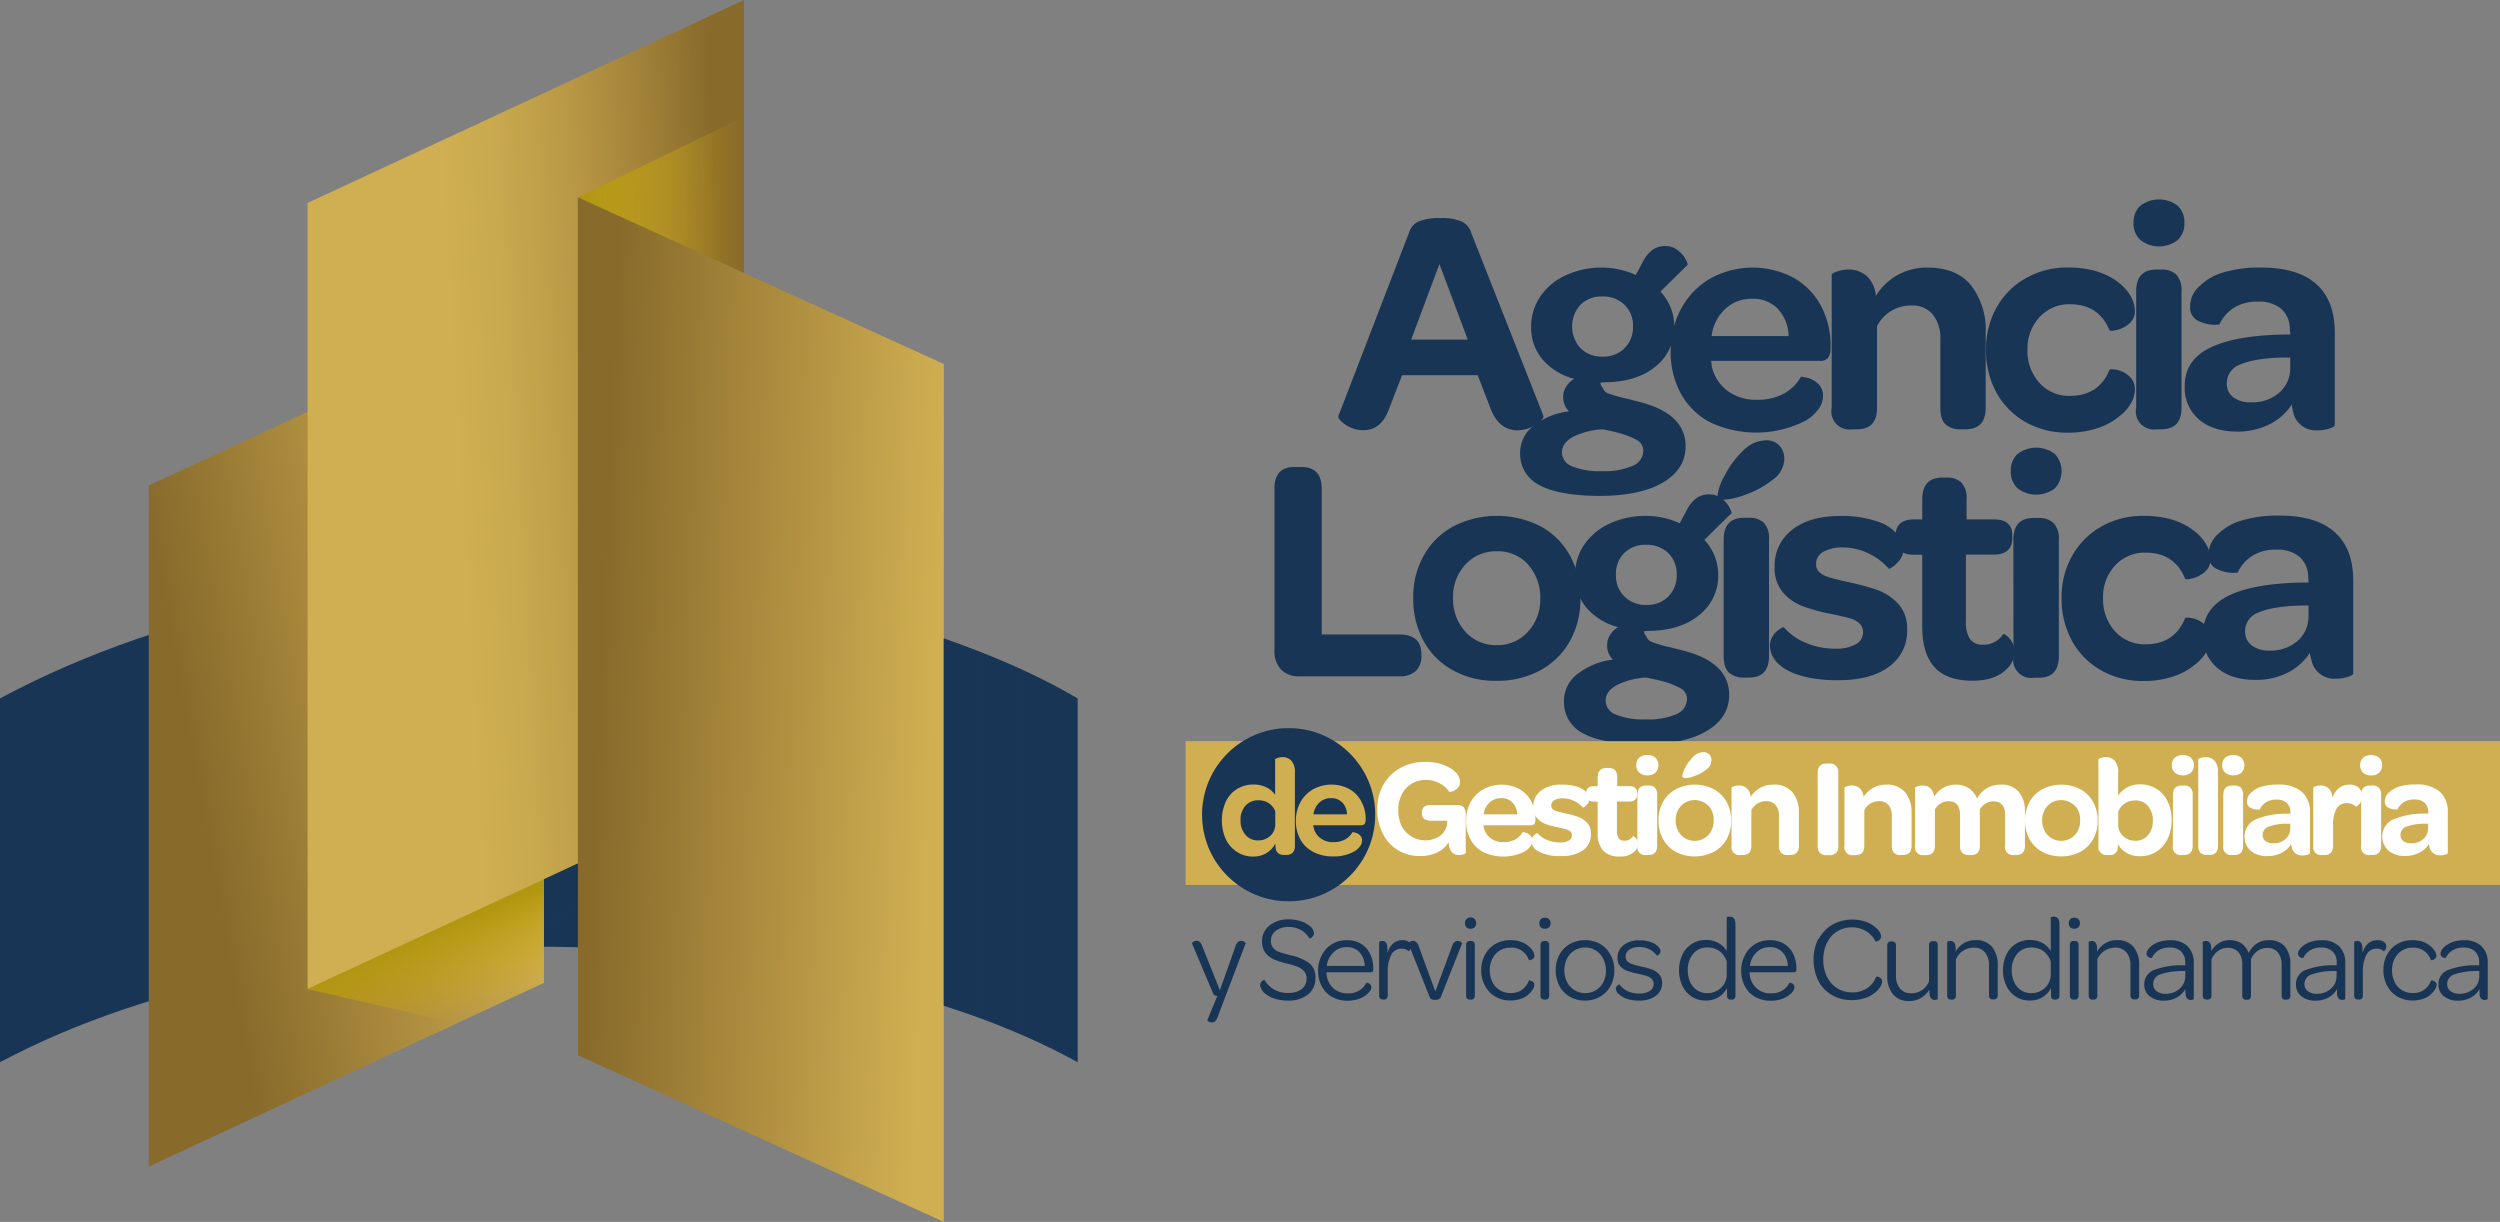 <svg xmlns="http://www.w3.org/2000/svg" xmlns:xlink="http://www.w3.org/1999/xlink" viewBox="0 0 553.08 270.33"><rect x="0" y="0" width="553.08" height="270.33" fill="#808080" stroke="none"/><defs><style>.cls-1{isolation:isolate;}.cls-2{fill:#193556;}.cls-3{fill:#d0af52;}.cls-4{fill:#fff;}.cls-5{fill:url(#Degradado_sin_nombre_11);}.cls-6{fill:url(#Degradado_sin_nombre_26);}.cls-10,.cls-11,.cls-7,.cls-9{mix-blend-mode:multiply;}.cls-7{fill:url(#Degradado_sin_nombre_25);}.cls-8{fill:url(#Degradado_sin_nombre_11-2);}.cls-9{fill:url(#Degradado_sin_nombre_24);}.cls-10{fill:url(#Degradado_sin_nombre_22);}.cls-11{fill:url(#Degradado_sin_nombre_22-2);}</style><linearGradient id="Degradado_sin_nombre_11" x1="42.6" y1="168.54" x2="114.43" y2="155.64" gradientUnits="userSpaceOnUse"><stop offset="0" stop-color="#886a2b"></stop><stop offset="1" stop-color="#d0af52"></stop></linearGradient><linearGradient id="Degradado_sin_nombre_26" x1="162.05" y1="106.82" x2="101.41" y2="110.26" gradientUnits="userSpaceOnUse"><stop offset="0" stop-color="#886a2b"></stop><stop offset="0.16" stop-color="#997a34"></stop><stop offset="0.5" stop-color="#b79744"></stop><stop offset="0.79" stop-color="#c9a94e"></stop><stop offset="1" stop-color="#d0af52"></stop></linearGradient><linearGradient id="Degradado_sin_nombre_25" x1="127.85" y1="53.13" x2="164.6" y2="53.13" gradientUnits="userSpaceOnUse"><stop offset="0" stop-color="#b1960f"></stop><stop offset="1" stop-color="#d9b110" stop-opacity="0"></stop></linearGradient><linearGradient id="Degradado_sin_nombre_11-2" x1="132.34" y1="155.52" x2="206.32" y2="158.53" xlink:href="#Degradado_sin_nombre_11"></linearGradient><linearGradient id="Degradado_sin_nombre_24" x1="101.81" y1="225.28" x2="94.2" y2="206.69" gradientUnits="userSpaceOnUse"><stop offset="0" stop-color="#d9b110" stop-opacity="0"></stop><stop offset="1" stop-color="#b1960f"></stop></linearGradient><linearGradient id="Degradado_sin_nombre_22" x1="208.8" y1="188.13" x2="234.36" y2="188.13" gradientUnits="userSpaceOnUse"><stop offset="0.02" stop-color="#193556"></stop><stop offset="0.04" stop-color="#193556" stop-opacity="0.94"></stop><stop offset="0.2" stop-color="#193556" stop-opacity="0.6"></stop><stop offset="0.36" stop-color="#193556" stop-opacity="0.33"></stop><stop offset="0.54" stop-color="#193556" stop-opacity="0.15"></stop><stop offset="0.74" stop-color="#193556" stop-opacity="0.03"></stop><stop offset="1" stop-color="#193556" stop-opacity="0"></stop></linearGradient><linearGradient id="Degradado_sin_nombre_22-2" x1="118.04" y1="191.79" x2="127.46" y2="204.91" xlink:href="#Degradado_sin_nombre_22"></linearGradient></defs><g class="cls-1"><g id="Capa_2" data-name="Capa 2"><g id="Capa_1-2" data-name="Capa 1"><path class="cls-2" d="M298.92,94.63a6.91,6.91,0,0,1-2.13-1.36c-.55-.52-.78-.94-.68-1.28l15.65-40.61a3.86,3.86,0,0,1,2-2.35,11.31,11.31,0,0,1,4.87-.78,10.81,10.81,0,0,1,4.8.78,3.91,3.91,0,0,1,2,2.35l16,40.54c.15.29-.06.7-.6,1.25a7.19,7.19,0,0,1-2.24,1.42,7.31,7.31,0,0,1-2.85.61c-2.8,0-4.81-1.66-6.05-5L326.91,83H310.19l-2.84,7.33c-1.14,3.22-3,4.84-5.69,4.84A7,7,0,0,1,298.92,94.63Zm25.79-19.5-6.26-16.71-6.26,16.71Z"></path><path class="cls-2" d="M340.64,107.36a7.68,7.68,0,0,1-4.34-7.19,7.52,7.52,0,0,1,3-6A15.66,15.66,0,0,1,347.11,91a4.37,4.37,0,0,1-1.28-3.2,4.2,4.2,0,0,1,.64-2.24,5.52,5.52,0,0,1,1.78-1.75,13.73,13.73,0,0,1-7-4.3,10.83,10.83,0,0,1-2.52-7.15,11.79,11.79,0,0,1,2-6.72,13.54,13.54,0,0,1,5.65-4.73,18.79,18.79,0,0,1,8.11-1.71,17.84,17.84,0,0,1,7.4,1.64l1.56-2.92a7.7,7.7,0,0,1,2.17-2.67,4.85,4.85,0,0,1,2.81-.82,4.27,4.27,0,0,1,2.74.93,6.34,6.34,0,0,1,1.75,2c.37.73.52,1.15.42,1.24l-6,5.91a11.19,11.19,0,0,1,3.06,7.68A11,11,0,0,1,366.36,81q-4.1,3.42-10.85,3.56l-1.43.07v.14a1.47,1.47,0,0,0,.5,1,2,2,0,0,0,1.35,1.31,28.18,28.18,0,0,0,3.92,1.1l3.06.79q10,2.63,10,9.74,0,5.06-4.95,8t-13.76,3Q345,109.71,340.64,107.36Zm20.56-4.31a3.63,3.63,0,0,0,2.35-3.3,2.67,2.67,0,0,0-1.46-2.42,18.67,18.67,0,0,0-4.31-1.64l-1.35-.32c-.52-.12-1.14-.25-1.85-.39a16.34,16.34,0,0,0-6.51,1.64q-2.52,1.35-2.52,3.48a3.34,3.34,0,0,0,2.24,3.06,16.07,16.07,0,0,0,6.65,1.07A15.41,15.41,0,0,0,361.2,103.05Zm-1.82-26a6.49,6.49,0,0,0,1.89-4.84,6.35,6.35,0,0,0-1.89-4.8,6.81,6.81,0,0,0-4.94-1.82,6.55,6.55,0,0,0-4.77,1.82,7.15,7.15,0,0,0,0,9.64,6.67,6.67,0,0,0,4.87,1.84A6.55,6.55,0,0,0,359.38,77.06Z"></path><path class="cls-2" d="M372,68.16a16.9,16.9,0,0,1,6.44-6.58,19.35,19.35,0,0,1,18.28-.17,15.53,15.53,0,0,1,6.09,6.15,18.44,18.44,0,0,1,2.17,9v.64a3.59,3.59,0,0,1-.57,2,2.23,2.23,0,0,1-1.85.64h-24L378.7,81a9.18,9.18,0,0,0,3.45,5.44,10.41,10.41,0,0,0,6.5,2,12.06,12.06,0,0,0,6.05-1.39,9.64,9.64,0,0,0,3.7-3.66c.05-.1.51,0,1.39.17a5.67,5.67,0,0,1,2.42,1.32,3.56,3.56,0,0,1,1.1,2.77,4.91,4.91,0,0,1-1,2.85,9.39,9.39,0,0,1-2.84,2.56,24,24,0,0,1-21,.43,15.67,15.67,0,0,1-6.55-6.3,19.1,19.1,0,0,1-2.31-9.57A19.32,19.32,0,0,1,372,68.16Zm21.34.18a7.6,7.6,0,0,0-5.72-2.24,8.43,8.43,0,0,0-6,2.31,9.66,9.66,0,0,0-2.95,5.94H395.7A9,9,0,0,0,393.31,68.34Z"></path><path class="cls-2" d="M436.1,63.18a16,16,0,0,1,3.2,10.32V90.22q0,4.75-4.48,4.76h-1.07a4.68,4.68,0,0,1-3.3-1.07c-.79-.71-1.18-1.94-1.18-3.69V75.06a8.26,8.26,0,0,0-1.67-5.47,5.82,5.82,0,0,0-4.73-2,8.4,8.4,0,0,0-7.61,4.56V90.22q0,4.75-4.41,4.76h-1.07a4,4,0,0,1-4.55-4.76V60.77c0-.19.4-.43,1.21-.72a7.72,7.72,0,0,1,2.56-.42A5.94,5.94,0,0,1,412.91,61,6.73,6.73,0,0,1,415,65.46a13.12,13.12,0,0,1,11.46-6.26Q432.9,59.2,436.1,63.18Z"></path><path class="cls-2" d="M441.72,68a17,17,0,0,1,6.47-6.47,18.47,18.47,0,0,1,9.32-2.35q7.11,0,11.38,3.49a9.34,9.34,0,0,1,2.56,3,6.6,6.6,0,0,1,.86,3,3.65,3.65,0,0,1-1.25,2.92A6.52,6.52,0,0,1,468.33,73c-1,.24-1.55.26-1.64.07q-2.35-5.76-8.75-5.76a8.82,8.82,0,0,0-6.72,2.85,10.07,10.07,0,0,0-2.67,7.18,10.5,10.5,0,0,0,2.63,7.36,8.76,8.76,0,0,0,6.76,2.88q6.4,0,8.75-5.76c.09-.19.64-.18,1.64,0a6,6,0,0,1,2.73,1.42,3.83,3.83,0,0,1,1.25,3,6.16,6.16,0,0,1-.89,3,9.26,9.26,0,0,1-2.6,2.89,14.35,14.35,0,0,1-4.76,2.59,20.48,20.48,0,0,1-6.55,1,18.69,18.69,0,0,1-9.39-2.34,16.79,16.79,0,0,1-6.44-6.51,19.26,19.26,0,0,1-2.31-9.5A18.57,18.57,0,0,1,441.72,68Z"></path><path class="cls-2" d="M473.52,45.51a6.82,6.82,0,0,1,8.25,0,4.94,4.94,0,0,1,1.49,3.8,5,5,0,0,1-1.49,3.81,6.77,6.77,0,0,1-8.22,0A4.9,4.9,0,0,1,472,49.31,4.91,4.91,0,0,1,473.52,45.51Zm-.93,18.95c0-3.22,1.5-4.83,4.48-4.83h1.07a4.63,4.63,0,0,1,3.31,1.1,5,5,0,0,1,1.17,3.73V90.22q0,4.75-4.48,4.76h-1a4,4,0,0,1-4.55-4.76Z"></path><path class="cls-2" d="M488.81,77q5.55-2.81,16.72-3h1.14a4.4,4.4,0,0,0-.08-1,6.06,6.06,0,0,0-1.88-4.66,7.54,7.54,0,0,0-5.16-1.6,9.5,9.5,0,0,0-5.44,1.42A8.58,8.58,0,0,0,491,71.79l-.93.07a8.23,8.23,0,0,1-3.77-.89,3.23,3.23,0,0,1-1.78-3.16,6,6,0,0,1,2.14-4.55,12,12,0,0,1,5.26-3,28,28,0,0,1,8.25-1.07c5.46,0,9.54,1.22,12.27,3.66s4.09,6,4.09,10.71V94.06c0,.23-.39.48-1.17.74a8.2,8.2,0,0,1-2.6.4,5.15,5.15,0,0,1-5.26-3.35A17.91,17.91,0,0,1,507,89.5a12.38,12.38,0,0,1-5,4.41,15.47,15.47,0,0,1-7,1.57c-3.61,0-6.45-.9-8.54-2.7a9.1,9.1,0,0,1-3.13-7.26Q483.26,79.76,488.81,77Zm17.86,2.1h-1.93c-4.07.14-7.11.65-9.1,1.53a4.35,4.35,0,0,0-3,4.16,3.76,3.76,0,0,0,1.46,3.13A6.25,6.25,0,0,0,498.06,89a9,9,0,0,0,6.15-2.1,7.06,7.06,0,0,0,2.46-5.37Z"></path><path class="cls-2" d="M283.41,148.13a5.88,5.88,0,0,1-1.46-4.27V108.08q0-4.77,4.41-4.77h1.5q4.54,0,4.55,4.77v32.29h17.22q4.83,0,4.83,4.41v.29a4.43,4.43,0,0,1-1.24,3.38,5.06,5.06,0,0,1-3.59,1.17h-22.2A5.37,5.37,0,0,1,283.41,148.13Z"></path><path class="cls-2" d="M315,122.87a16.51,16.51,0,0,1,6.54-6.43,21.19,21.19,0,0,1,19.28,0,16.22,16.22,0,0,1,6.51,6.47,19.22,19.22,0,0,1,2.31,9.49,18.77,18.77,0,0,1-2.35,9.47,16.51,16.51,0,0,1-6.54,6.43,19.73,19.73,0,0,1-9.67,2.32,19.51,19.51,0,0,1-9.64-2.32,16.33,16.33,0,0,1-6.48-6.47,19.37,19.37,0,0,1-2.31-9.57A18.6,18.6,0,0,1,315,122.87Zm23.05,2a9,9,0,0,0-6.9-2.91,9.13,9.13,0,0,0-6.94,2.91,10.42,10.42,0,0,0-2.74,7.4,10.64,10.64,0,0,0,2.74,7.51,9.06,9.06,0,0,0,6.94,2.95,9,9,0,0,0,6.86-2.95,10.4,10.4,0,0,0,2.74-7.37A10.67,10.67,0,0,0,338,124.86Z"></path><path class="cls-2" d="M350.31,162.28A7.67,7.67,0,0,1,346,155.1a7.49,7.49,0,0,1,3-6,15.67,15.67,0,0,1,7.83-3.17,4.31,4.31,0,0,1-1.28-3.2,4.14,4.14,0,0,1,.64-2.24,5.3,5.3,0,0,1,1.78-1.74,13.77,13.77,0,0,1-7-4.31,10.76,10.76,0,0,1-2.53-7.15,11.84,11.84,0,0,1,2-6.72,13.67,13.67,0,0,1,5.65-4.73,18.83,18.83,0,0,1,8.12-1.71,17.79,17.79,0,0,1,7.39,1.64l1.57-2.92a7.59,7.59,0,0,1,2.17-2.67,4.82,4.82,0,0,1,2.81-.81,4.36,4.36,0,0,1,2.74.92,6.3,6.3,0,0,1,1.74,2c.38.74.52,1.15.43,1.24l-6,5.91a11.21,11.21,0,0,1,3.06,7.68A11,11,0,0,1,376,136q-4.09,3.42-10.85,3.56l-1.42.07v.14a1.41,1.41,0,0,0,.5,1,2,2,0,0,0,1.35,1.31,29.05,29.05,0,0,0,3.91,1.11l3.06.78q10,2.63,10,9.74,0,5.06-4.95,8t-13.76,2.95C357.73,164.63,353.21,163.85,350.31,162.28Zm20.56-4.3a3.62,3.62,0,0,0,2.35-3.31,2.68,2.68,0,0,0-1.46-2.42,18.62,18.62,0,0,0-4.3-1.63c-.38-.1-.83-.21-1.35-.32l-1.85-.4a16.25,16.25,0,0,0-6.51,1.64q-2.53,1.35-2.53,3.49a3.33,3.33,0,0,0,2.24,3.05,15.94,15.94,0,0,0,6.65,1.07A15.54,15.54,0,0,0,370.87,158Zm-1.81-26a6.5,6.5,0,0,0,1.88-4.84,6.38,6.38,0,0,0-1.88-4.8,6.84,6.84,0,0,0-4.95-1.81,6.5,6.5,0,0,0-4.76,1.81,6.4,6.4,0,0,0-1.85,4.8,6.5,6.5,0,0,0,1.88,4.84,6.68,6.68,0,0,0,4.88,1.85A6.59,6.59,0,0,0,369.06,132Z"></path><path class="cls-2" d="M380.33,110.35a.82.82,0,0,1-.35-.78,11.72,11.72,0,0,1,1.56-4.34,20.48,20.48,0,0,1,4-5.44,7.36,7.36,0,0,1,5.16-2.38,3.87,3.87,0,0,1,2.95,1.17,4.25,4.25,0,0,1,1.1,3,5.79,5.79,0,0,1-2.52,4.52,20.65,20.65,0,0,1-5.84,3.24,16.32,16.32,0,0,1-5,1.21A2.14,2.14,0,0,1,380.33,110.35Zm2.21,38.49c-.81-.71-1.21-2-1.21-3.7V119.39c0-3.23,1.51-4.84,4.55-4.84h1a4.64,4.64,0,0,1,3.34,1.1,5.07,5.07,0,0,1,1.14,3.74v25.75c0,3.18-1.47,4.76-4.41,4.76h-1.07A4.87,4.87,0,0,1,382.54,148.84Z"></path><path class="cls-2" d="M391.57,142.79a3.68,3.68,0,0,1,.64-2.1,5.07,5.07,0,0,1,1.46-1.49q.81-.54,1-.39a13,13,0,0,0,4.84,3.41,16.48,16.48,0,0,0,6.61,1.28,8.66,8.66,0,0,0,4.49-1,2.92,2.92,0,0,0,1.56-2.6,2.59,2.59,0,0,0-.82-2,5.37,5.37,0,0,0-2.21-1.14c-.92-.26-2.38-.61-4.37-1a39.9,39.9,0,0,1-5.94-1.64,10.92,10.92,0,0,1-4.34-3,8.25,8.25,0,0,1-1.88-5.73,9.9,9.9,0,0,1,3.87-8.18q3.88-3.06,10.57-3.06a24.29,24.29,0,0,1,8.39,1.25,9.43,9.43,0,0,1,4.77,3.38,5,5,0,0,1,.85,2.84,3.57,3.57,0,0,1-.71,2.17,7.26,7.26,0,0,1-1.56,1.57c-.57.4-.88.55-.93.46a13.81,13.81,0,0,0-4.55-3.42,13.07,13.07,0,0,0-5.62-1.28,8.27,8.27,0,0,0-4.38,1,3,3,0,0,0-1.53,2.67,2.3,2.3,0,0,0,.82,1.89,6.07,6.07,0,0,0,2.13,1.06c.88.27,2.36.63,4.45,1.11a47.29,47.29,0,0,1,6.23,1.7,11.83,11.83,0,0,1,4.51,3,8,8,0,0,1,2,5.72,9.64,9.64,0,0,1-4,8.22c-2.69,2-6.44,3-11.28,3q-7.75,0-11.95-2.63Q391.57,145.72,391.57,142.79Z"></path><path class="cls-2" d="M428,147.63q-2.74-3-2.74-9V122.73h-1.78c-2.75,0-4.13-1.18-4.13-3.56v-.57q0-3.69,4.06-3.69h1.85v-4.42q0-4.83,4.48-4.83h.92a4.55,4.55,0,0,1,3.28,1.1,5.1,5.1,0,0,1,1.13,3.73v4.42h6.05c2.7,0,4.06,1.16,4.06,3.48V119q0,3.7-4.13,3.7h-6.12v14.8a6.74,6.74,0,0,0,.89,3.87,3.38,3.38,0,0,0,3,1.25,5,5,0,0,0,4.34-2.35c.14-.05.43.1.86.43a4.55,4.55,0,0,1,1.13,1.38,4.18,4.18,0,0,1,.5,2.1,5.15,5.15,0,0,1-1.71,3.84q-2.55,2.56-7.46,2.57Q430.69,150.62,428,147.63Z"></path><path class="cls-2" d="M446.35,100.43a6.82,6.82,0,0,1,8.25,0,5.6,5.6,0,0,1,0,7.61,6.77,6.77,0,0,1-8.22,0,4.86,4.86,0,0,1-1.53-3.8A4.92,4.92,0,0,1,446.35,100.43Zm-.93,19q0-4.85,4.48-4.84H451a4.69,4.69,0,0,1,3.31,1.1,5,5,0,0,1,1.17,3.74v25.75c0,3.18-1.49,4.76-4.48,4.76h-1a4,4,0,0,1-4.55-4.76Z"></path><path class="cls-2" d="M458.44,122.94a17,17,0,0,1,6.47-6.47,18.57,18.57,0,0,1,9.32-2.35q7.11,0,11.38,3.49a9.37,9.37,0,0,1,2.56,3,6.5,6.5,0,0,1,.85,3,3.63,3.63,0,0,1-1.24,2.92,6.39,6.39,0,0,1-2.74,1.42c-1,.24-1.54.26-1.63.07q-2.36-5.76-8.75-5.76a8.82,8.82,0,0,0-6.73,2.85,10.06,10.06,0,0,0-2.66,7.18,10.46,10.46,0,0,0,2.63,7.36,8.72,8.72,0,0,0,6.76,2.89q6.39,0,8.75-5.77c.09-.19.64-.17,1.63,0a6,6,0,0,1,2.74,1.42,3.84,3.84,0,0,1,1.24,3,6.08,6.08,0,0,1-.89,3,9.3,9.3,0,0,1-2.59,2.88,14.31,14.31,0,0,1-4.77,2.59,20.13,20.13,0,0,1-6.54,1,18.7,18.7,0,0,1-9.39-2.35,16.72,16.72,0,0,1-6.44-6.51,19.23,19.23,0,0,1-2.31-9.5A18.47,18.47,0,0,1,458.44,122.94Z"></path><path class="cls-2" d="M492.87,131.87q5.53-2.81,16.71-3h1.14a4.63,4.63,0,0,0-.07-1,6.1,6.1,0,0,0-1.89-4.66,7.56,7.56,0,0,0-5.15-1.6,9.47,9.47,0,0,0-5.44,1.43,8.58,8.58,0,0,0-3.1,3.62l-.93.08a8.32,8.32,0,0,1-3.76-.89,3.23,3.23,0,0,1-1.78-3.17,6.08,6.08,0,0,1,2.13-4.55,12.19,12.19,0,0,1,5.27-3,27.86,27.86,0,0,1,8.25-1.07q8.17,0,12.27,3.67t4.09,10.7V149c0,.24-.39.49-1.18.75a8.14,8.14,0,0,1-2.59.39,5.14,5.14,0,0,1-5.26-3.35,17.76,17.76,0,0,1-.57-2.34,12.66,12.66,0,0,1-5,4.41,15.61,15.61,0,0,1-7,1.56c-3.6,0-6.45-.9-8.53-2.7a9.09,9.09,0,0,1-3.13-7.26Q487.32,134.68,492.87,131.87Zm17.85,2.1H508.8c-4.08.14-7.11.65-9.11,1.53a4.35,4.35,0,0,0-3,4.16,3.73,3.73,0,0,0,1.46,3.13,6.22,6.22,0,0,0,3.94,1.14,9,9,0,0,0,6.16-2.1,7.06,7.06,0,0,0,2.45-5.37Z"></path><rect class="cls-3" x="262.29" y="163.97" width="290.79" height="31.8"></rect><circle class="cls-2" cx="285.09" cy="180.24" r="19.16"></circle><path class="cls-3" d="M273.65,188.46a6.79,6.79,0,0,1-2.46-2.8,10.27,10.27,0,0,1,0-8.32,6.52,6.52,0,0,1,2.48-2.78,6.86,6.86,0,0,1,3.66-1,6.24,6.24,0,0,1,2.84.63,5,5,0,0,1,1.93,1.66V168c0-.09.18-.19.53-.31a3.16,3.16,0,0,1,1.11-.19,2.59,2.59,0,0,1,1.95.79,3.8,3.8,0,0,1,.78,2.71v16.07a2.15,2.15,0,0,1-.5,1.59,2,2,0,0,1-1.42.48h-.44a2.16,2.16,0,0,1-1.28-.34,1.7,1.7,0,0,1-.61-1.18q-.06-.67-.06-1a5.65,5.65,0,0,1-2,2.12,5.46,5.46,0,0,1-2.9.76A6.46,6.46,0,0,1,273.65,188.46Zm8.48-9a4,4,0,0,0-1.44-1.78,4.06,4.06,0,0,0-2.3-.63,3.68,3.68,0,0,0-2.85,1.19,4.62,4.62,0,0,0-1.09,3.23,4.7,4.7,0,0,0,1.09,3.22,3.51,3.51,0,0,0,2.78,1.24,3.85,3.85,0,0,0,2.7-1,3.38,3.38,0,0,0,1.11-2.6Z"></path><path class="cls-3" d="M287.69,177.49a7.27,7.27,0,0,1,2.8-2.86,8.42,8.42,0,0,1,8-.08,6.74,6.74,0,0,1,2.64,2.68,8,8,0,0,1,1,3.91v.28a1.53,1.53,0,0,1-.25.87,1,1,0,0,1-.8.28H290.52l.09.49a4,4,0,0,0,1.51,2.37,4.51,4.51,0,0,0,2.83.88,5.25,5.25,0,0,0,2.63-.6,4.17,4.17,0,0,0,1.61-1.59c0-.05.22,0,.6.07a2.47,2.47,0,0,1,1.06.58,1.52,1.52,0,0,1,.48,1.2,2.13,2.13,0,0,1-.44,1.24,4.21,4.21,0,0,1-1.23,1.12,9.23,9.23,0,0,1-4.83,1.14,9.14,9.14,0,0,1-4.29-1,6.79,6.79,0,0,1-2.85-2.74,8.32,8.32,0,0,1-1-4.16A8.41,8.41,0,0,1,287.69,177.49Zm9.29.08a3.32,3.32,0,0,0-2.5-1,3.66,3.66,0,0,0-2.61,1,4.26,4.26,0,0,0-1.29,2.58H298A3.91,3.91,0,0,0,297,177.57Z"></path><path class="cls-4" d="M323.83,178.6a2.57,2.57,0,0,1,.44,1.64v8.49c0,.08-.16.17-.48.28a3.49,3.49,0,0,1-1,.15,2.13,2.13,0,0,1-1.49-.53,3,3,0,0,1-.77-1.85,1.92,1.92,0,0,1-.06-.44,5.8,5.8,0,0,1-2.49,2.25,8.79,8.79,0,0,1-3.83.79,9.27,9.27,0,0,1-4.94-1.33,8.93,8.93,0,0,1-3.32-3.69,11.66,11.66,0,0,1-1.18-5.32,10.78,10.78,0,0,1,1.33-5.4,9.6,9.6,0,0,1,3.73-3.72,11,11,0,0,1,5.5-1.35,10.37,10.37,0,0,1,5.69,1.43,5,5,0,0,1,1.52,1.39A2.8,2.8,0,0,1,323,173a1.82,1.82,0,0,1-.51,1.35,2.91,2.91,0,0,1-1.15.71c-.42.13-.66.17-.73.11a5.69,5.69,0,0,0-2.23-1.94,6.45,6.45,0,0,0-2.91-.69,6,6,0,0,0-3.15.83,5.85,5.85,0,0,0-2.19,2.35,7.58,7.58,0,0,0-.79,3.5,8.08,8.08,0,0,0,.73,3.5,5.9,5.9,0,0,0,8.39,2.28,3.81,3.81,0,0,0,1.63-2.43l.09-1h-3.44a2.85,2.85,0,0,1-1.64-.38,1.44,1.44,0,0,1-.52-1.27v-.18a1.47,1.47,0,0,1,.51-1.29,3.09,3.09,0,0,1,1.68-.35h5.64A1.78,1.78,0,0,1,323.83,178.6Z"></path><path class="cls-4" d="M325.33,177.49a7.36,7.36,0,0,1,2.81-2.86,8.4,8.4,0,0,1,7.95-.08,6.7,6.7,0,0,1,2.65,2.68,8,8,0,0,1,.94,3.91v.28a1.61,1.61,0,0,1-.24.87,1,1,0,0,1-.81.28H328.17l.09.49a4,4,0,0,0,1.5,2.37,4.55,4.55,0,0,0,2.83.88,5.29,5.29,0,0,0,2.64-.6,4.24,4.24,0,0,0,1.61-1.59c0-.05.22,0,.6.07a2.49,2.49,0,0,1,1.05.58A1.52,1.52,0,0,1,339,186a2.12,2.12,0,0,1-.43,1.24,4.13,4.13,0,0,1-1.24,1.12,10.44,10.44,0,0,1-9.12.18,6.85,6.85,0,0,1-2.85-2.74,8.32,8.32,0,0,1-1-4.16A8.4,8.4,0,0,1,325.33,177.49Zm9.29.08a3.31,3.31,0,0,0-2.49-1,3.71,3.71,0,0,0-2.62,1,4.19,4.19,0,0,0-1.28,2.58h7.43A3.92,3.92,0,0,0,334.62,177.57Z"></path><path class="cls-4" d="M338.82,186.07a1.61,1.61,0,0,1,.28-.92,2.18,2.18,0,0,1,.63-.65c.24-.15.38-.21.42-.17a5.66,5.66,0,0,0,2.1,1.49,7.29,7.29,0,0,0,2.88.56,3.72,3.72,0,0,0,1.95-.42,1.27,1.27,0,0,0,.68-1.13,1.14,1.14,0,0,0-.35-.88,2.3,2.3,0,0,0-1-.5c-.4-.11-1-.26-1.91-.45a17.29,17.29,0,0,1-2.58-.71,4.85,4.85,0,0,1-1.89-1.32,3.58,3.58,0,0,1-.82-2.49,4.29,4.29,0,0,1,1.69-3.56,7.18,7.18,0,0,1,4.59-1.33,10.63,10.63,0,0,1,3.66.54,4.08,4.08,0,0,1,2.07,1.47,2.18,2.18,0,0,1,.37,1.24,1.5,1.5,0,0,1-.31.94,2.74,2.74,0,0,1-.68.68c-.25.18-.38.25-.4.21a6,6,0,0,0-2-1.49,5.7,5.7,0,0,0-2.45-.56,3.57,3.57,0,0,0-1.9.42,1.32,1.32,0,0,0-.67,1.16,1,1,0,0,0,.36.82,2.7,2.7,0,0,0,.93.47c.38.11,1,.27,1.93.48a18.62,18.62,0,0,1,2.71.74,5.2,5.2,0,0,1,2,1.31,3.47,3.47,0,0,1,.86,2.5,4.18,4.18,0,0,1-1.74,3.57,8.17,8.17,0,0,1-4.91,1.29,9.76,9.76,0,0,1-5.2-1.15A2.58,2.58,0,0,1,338.82,186.07Z"></path><path class="cls-4" d="M354.65,188.17a5.63,5.63,0,0,1-1.19-3.9v-6.93h-.77c-1.2,0-1.8-.52-1.8-1.55v-.25c0-1.07.59-1.61,1.77-1.61h.8V172c0-1.4.65-2.11,2-2.11h.4a2,2,0,0,1,1.43.49,2.2,2.2,0,0,1,.49,1.62v1.92h2.63c1.18,0,1.77.51,1.77,1.52v.28c0,1.07-.6,1.61-1.8,1.61h-2.66v6.43a2.91,2.91,0,0,0,.39,1.69,1.46,1.46,0,0,0,1.28.54,2.19,2.19,0,0,0,1.89-1c.06,0,.19,0,.37.19a1.9,1.9,0,0,1,.5.6,1.88,1.88,0,0,1,.21.91,2.25,2.25,0,0,1-.74,1.68,4.41,4.41,0,0,1-3.25,1.11A4.74,4.74,0,0,1,354.65,188.17Z"></path><path class="cls-4" d="M362.65,167.63a2.58,2.58,0,0,1,1.8-.6,2.53,2.53,0,0,1,1.79.6,2.41,2.41,0,0,1,0,3.31,2.92,2.92,0,0,1-3.57,0,2.12,2.12,0,0,1-.67-1.65A2.15,2.15,0,0,1,362.65,167.63Zm-.4,8.25q0-2.1,1.95-2.1h.47a2,2,0,0,1,1.44.47,2.2,2.2,0,0,1,.51,1.63v11.21q0,2.07-1.95,2.07h-.44a1.75,1.75,0,0,1-2-2.07Z"></path><path class="cls-4" d="M367.92,177.4a7.18,7.18,0,0,1,2.85-2.8,9.2,9.2,0,0,1,8.38,0,7.11,7.11,0,0,1,2.84,2.81,8.4,8.4,0,0,1,1,4.14,8.16,8.16,0,0,1-1,4.11,7.18,7.18,0,0,1-2.85,2.8,9.24,9.24,0,0,1-8.4,0,7.12,7.12,0,0,1-2.82-2.81,8.46,8.46,0,0,1-1-4.17A8.1,8.1,0,0,1,367.92,177.4Zm10,.86a4.2,4.2,0,0,0-6,0,4.51,4.51,0,0,0-1.2,3.22,4.61,4.61,0,0,0,1.2,3.27,4.16,4.16,0,0,0,6,0,4.52,4.52,0,0,0,1.19-3.2A4.66,4.66,0,0,0,378,178.26ZM372.34,172a.37.37,0,0,1-.15-.34,5.18,5.18,0,0,1,.68-1.89,8.88,8.88,0,0,1,1.75-2.37,3.21,3.21,0,0,1,2.24-1,1.69,1.69,0,0,1,1.29.51,1.86,1.86,0,0,1,.48,1.32,2.54,2.54,0,0,1-1.1,2,9,9,0,0,1-2.54,1.4,6.84,6.84,0,0,1-2.18.53A1,1,0,0,1,372.34,172Z"></path><path class="cls-4" d="M396.58,175.32a6.94,6.94,0,0,1,1.4,4.49v7.28q0,2.07-2,2.07h-.47a2.06,2.06,0,0,1-1.44-.46,2.11,2.11,0,0,1-.51-1.61v-6.6a3.56,3.56,0,0,0-.73-2.38,2.52,2.52,0,0,0-2.05-.87,3.69,3.69,0,0,0-2,.54,3.76,3.76,0,0,0-1.33,1.44v7.87q0,2.07-1.92,2.07h-.46a1.75,1.75,0,0,1-2-2.07V174.27c0-.08.17-.19.52-.31a3.5,3.5,0,0,1,1.12-.18,2.58,2.58,0,0,1,1.7.58,2.91,2.91,0,0,1,.9,1.95,5.72,5.72,0,0,1,5-2.72A5.08,5.08,0,0,1,396.58,175.32Z"></path><path class="cls-4" d="M402.13,171c0-1.38.65-2.08,1.95-2.08h.61a1.81,1.81,0,0,1,2,2.08v16.13a1.81,1.81,0,0,1-2,2.07h-.61a1.88,1.88,0,0,1-1.46-.53,2.16,2.16,0,0,1-.49-1.54Z"></path><path class="cls-4" d="M421.51,175.32a7,7,0,0,1,1.39,4.49v7.28q0,2.07-1.95,2.07h-.47a2.08,2.08,0,0,1-1.44-.46,2.11,2.11,0,0,1-.51-1.61v-6.6a3.62,3.62,0,0,0-.72-2.38,2.54,2.54,0,0,0-2.06-.87,3.64,3.64,0,0,0-3.31,2v7.87c0,1.38-.65,2.07-1.93,2.07h-.46a1.75,1.75,0,0,1-2-2.07V174.27c0-.08.17-.19.52-.31a3.5,3.5,0,0,1,1.12-.18,2.58,2.58,0,0,1,1.7.58,2.91,2.91,0,0,1,.9,1.95,5.72,5.72,0,0,1,5-2.72A5.11,5.11,0,0,1,421.51,175.32Z"></path><path class="cls-4" d="M446.64,175.2a6.68,6.68,0,0,1,1.34,4.4v7.49q0,2.07-1.92,2.07h-.47a1.75,1.75,0,0,1-2-2.07v-6.81c0-2-.88-3-2.63-3a3.1,3.1,0,0,0-1.7.51A3.66,3.66,0,0,0,438,179.1v8q0,2.07-1.92,2.07h-.47a2.1,2.1,0,0,1-1.45-.46,2.08,2.08,0,0,1-.53-1.61v-6.72c0-2.09-.86-3.13-2.6-3.13a3.1,3.1,0,0,0-1.7.51,3.66,3.66,0,0,0-1.27,1.35v8q0,2.07-1.92,2.07h-.47a1.75,1.75,0,0,1-2-2.07V174.27c0-.08.18-.19.53-.31a3.4,3.4,0,0,1,1.11-.18c1.45,0,2.32.82,2.6,2.47a5.45,5.45,0,0,1,4.68-2.66,5.23,5.23,0,0,1,3,.82,4.85,4.85,0,0,1,1.8,2.27,5.65,5.65,0,0,1,5.08-3.09A5,5,0,0,1,446.64,175.2Z"></path><path class="cls-4" d="M449,177.4a7.18,7.18,0,0,1,2.85-2.8,9.2,9.2,0,0,1,8.38,0,7.11,7.11,0,0,1,2.84,2.81,8.41,8.41,0,0,1,1,4.14,8.17,8.17,0,0,1-1,4.11,7.18,7.18,0,0,1-2.85,2.8,9.24,9.24,0,0,1-8.4,0,7.12,7.12,0,0,1-2.82-2.81,8.46,8.46,0,0,1-1-4.17A8.1,8.1,0,0,1,449,177.4Zm10,.86a4.2,4.2,0,0,0-6,0,4.51,4.51,0,0,0-1.2,3.22,4.61,4.61,0,0,0,1.2,3.27,4.16,4.16,0,0,0,6,0,4.52,4.52,0,0,0,1.19-3.2A4.66,4.66,0,0,0,459.06,178.26Z"></path><path class="cls-4" d="M468.5,187.68a1.59,1.59,0,0,1-1.8,1.48h-.46a1.79,1.79,0,0,1-2-2.1V168c0-.09.17-.19.53-.31a3.25,3.25,0,0,1,1.14-.19,2.58,2.58,0,0,1,1.92.79,3.8,3.8,0,0,1,.77,2.71v5a5.71,5.71,0,0,1,4.86-2.48,6.78,6.78,0,0,1,3.63,1,6.61,6.61,0,0,1,2.46,2.76,9.23,9.23,0,0,1,.88,4.16,9.4,9.4,0,0,1-.88,4.15,6.72,6.72,0,0,1-2.48,2.83,6.6,6.6,0,0,1-3.64,1,5.66,5.66,0,0,1-3-.76,5,5,0,0,1-1.89-1.93Zm6.7-9.37a3.51,3.51,0,0,0-2.77-1.22,4.07,4.07,0,0,0-2.34.65,4,4,0,0,0-1.47,1.82v2.95a3.27,3.27,0,0,0,1.12,2.49,3.83,3.83,0,0,0,2.66,1,3.51,3.51,0,0,0,2.8-1.22,4.76,4.76,0,0,0,1.07-3.24A4.7,4.7,0,0,0,475.2,178.31Z"></path><path class="cls-4" d="M481.13,167.63a3,3,0,0,1,3.59,0,2.43,2.43,0,0,1,0,3.31,2.92,2.92,0,0,1-3.57,0,2.09,2.09,0,0,1-.67-1.65A2.15,2.15,0,0,1,481.13,167.63Zm-.4,8.25q0-2.1,1.95-2.1h.46a2,2,0,0,1,1.44.47,2.2,2.2,0,0,1,.51,1.63v11.21q0,2.07-1.95,2.07h-.43a1.75,1.75,0,0,1-2-2.07Z"></path><path class="cls-4" d="M486.86,188.7a2.08,2.08,0,0,1-.53-1.61V168c0-.09.18-.19.53-.31a3.16,3.16,0,0,1,1.11-.19,2.59,2.59,0,0,1,1.95.79,3.8,3.8,0,0,1,.78,2.71v16.07q0,2.07-1.92,2.07h-.47A2.1,2.1,0,0,1,486.86,188.7Z"></path><path class="cls-4" d="M492.27,167.63a3,3,0,0,1,3.6,0,2.43,2.43,0,0,1,0,3.31,2.93,2.93,0,0,1-3.58,0,2.12,2.12,0,0,1-.67-1.65A2.15,2.15,0,0,1,492.27,167.63Zm-.4,8.25q0-2.1,1.95-2.1h.47a2,2,0,0,1,1.44.47,2.2,2.2,0,0,1,.51,1.63v11.21q0,2.07-1.95,2.07h-.44a1.75,1.75,0,0,1-2-2.07Z"></path><path class="cls-4" d="M498.93,181.31a17.31,17.31,0,0,1,7.28-1.28h.49a2,2,0,0,0,0-.43,2.63,2.63,0,0,0-.82-2,3.26,3.26,0,0,0-2.25-.7,4.16,4.16,0,0,0-2.36.62,3.74,3.74,0,0,0-1.35,1.58l-.4,0a3.57,3.57,0,0,1-1.64-.39,1.39,1.39,0,0,1-.78-1.37,2.65,2.65,0,0,1,.93-2,5.41,5.41,0,0,1,2.29-1.3,12.14,12.14,0,0,1,3.59-.46,7.78,7.78,0,0,1,5.34,1.59,5.94,5.94,0,0,1,1.79,4.66v8.92c0,.1-.18.21-.52.32a3.35,3.35,0,0,1-1.13.17,2.24,2.24,0,0,1-2.29-1.45c-.1-.33-.18-.67-.25-1a5.44,5.44,0,0,1-2.16,1.92,6.82,6.82,0,0,1-3.07.68,5.45,5.45,0,0,1-3.71-1.18,4.2,4.2,0,0,1,1.05-6.89Zm7.77.92h-.83a11.42,11.42,0,0,0-4,.66,1.91,1.91,0,0,0-1.3,1.81,1.63,1.63,0,0,0,.64,1.37,2.7,2.7,0,0,0,1.71.49,3.89,3.89,0,0,0,2.68-.91,3,3,0,0,0,1.07-2.34Z"></path><path class="cls-4" d="M521.84,174.27a2.37,2.37,0,0,1,.74,1.86,2.5,2.5,0,0,1-.31,1.3,2.68,2.68,0,0,1-.66.79c-.24.17-.38.24-.42.2a2.94,2.94,0,0,0-2-.74,2.46,2.46,0,0,0-2.29,1.27,7.16,7.16,0,0,0-.75,3.62v4.52c0,1.38-.64,2.07-1.91,2.07h-.47a1.75,1.75,0,0,1-2-2.07V174.27c0-.08.17-.19.51-.31a3.39,3.39,0,0,1,1.13-.18,2.62,2.62,0,0,1,1.41.38,2.44,2.44,0,0,1,1,1.26,7.11,7.11,0,0,1,.22,1.05,4.46,4.46,0,0,1,1.41-2.12,3.6,3.6,0,0,1,2.34-.76A2.92,2.92,0,0,1,521.84,174.27Z"></path><path class="cls-4" d="M522.77,167.63a3,3,0,0,1,3.59,0,2.43,2.43,0,0,1,0,3.31,2.55,2.55,0,0,1-1.8.61,2.58,2.58,0,0,1-1.78-.61,2.42,2.42,0,0,1,0-3.31Zm-.4,8.25q0-2.1,2-2.1h.46a2,2,0,0,1,1.44.47,2.2,2.2,0,0,1,.51,1.63v11.21q0,2.07-2,2.07h-.43a1.75,1.75,0,0,1-2-2.07Z"></path><path class="cls-4" d="M529.42,181.31A17.31,17.31,0,0,1,536.7,180h.49a2,2,0,0,0,0-.43,2.63,2.63,0,0,0-.82-2,3.23,3.23,0,0,0-2.24-.7,4.17,4.17,0,0,0-2.37.62,3.74,3.74,0,0,0-1.35,1.58l-.4,0a3.6,3.6,0,0,1-1.64-.39,1.39,1.39,0,0,1-.77-1.37,2.65,2.65,0,0,1,.93-2,5.35,5.35,0,0,1,2.29-1.3,12.09,12.09,0,0,1,3.59-.46,7.81,7.81,0,0,1,5.34,1.59,5.94,5.94,0,0,1,1.78,4.66v8.92c0,.1-.17.21-.51.32a3.39,3.39,0,0,1-1.13.17,2.23,2.23,0,0,1-2.29-1.45,6.9,6.9,0,0,1-.25-1,5.53,5.53,0,0,1-2.17,1.92,6.81,6.81,0,0,1-3.06.68,5.48,5.48,0,0,1-3.72-1.18,4.2,4.2,0,0,1,1-6.89Zm7.77.92h-.83a11.31,11.31,0,0,0-4,.66,1.9,1.9,0,0,0-1.3,1.81,1.65,1.65,0,0,0,.63,1.37,2.73,2.73,0,0,0,1.72.49,3.92,3.92,0,0,0,2.68-.91,3,3,0,0,0,1.06-2.34Z"></path><path class="cls-2" d="M267.41,226q-.33-.19-.3-.33l2.2-5.33a1.4,1.4,0,0,1-.62-.16.89.89,0,0,1-.34-.46l-4.64-11c0-.09.08-.22.31-.37a1.28,1.28,0,0,1,.73-.22c.54,0,.94.42,1.21,1.15l3.91,9.78,3.46-9.7c.25-.84.69-1.24,1.31-1.21a1.13,1.13,0,0,1,.65.22c.21.14.31.25.29.32l-6.22,16.34c-.25.77-.67,1.16-1.26,1.16A1.22,1.22,0,0,1,267.41,226Z"></path><path class="cls-2" d="M279,218.69a1.76,1.76,0,0,1-.22-.79,1,1,0,0,1,.2-.59,1.86,1.86,0,0,1,.46-.43c.17-.11.27-.14.31-.11a5.54,5.54,0,0,0,2,2.07,6,6,0,0,0,3.21.83,4.8,4.8,0,0,0,3-.85,2.76,2.76,0,0,0,1.1-2.31,2.33,2.33,0,0,0-.6-1.68,3.88,3.88,0,0,0-1.5-1,20.88,20.88,0,0,0-2.48-.71,15.24,15.24,0,0,1-2.73-.91,4.85,4.85,0,0,1-1.83-1.46,4.12,4.12,0,0,1-.72-2.54,4.3,4.3,0,0,1,.75-2.49,5,5,0,0,1,2.09-1.71,6.94,6.94,0,0,1,3-.62,8.47,8.47,0,0,1,2.82.44,6.19,6.19,0,0,1,2,1.11,2.19,2.19,0,0,1,.83,1.53,1,1,0,0,1-.22.63,1.49,1.49,0,0,1-.48.43c-.18.1-.27.13-.29.09a5,5,0,0,0-1.81-1.82,5.39,5.39,0,0,0-2.83-.72,4.44,4.44,0,0,0-2.8.84,2.7,2.7,0,0,0-1.08,2.24,2.28,2.28,0,0,0,.52,1.58,3.18,3.18,0,0,0,1.35.88c.56.2,1.37.43,2.44.7a11.47,11.47,0,0,1,4.09,1.7A3.87,3.87,0,0,1,291,216.4a4.42,4.42,0,0,1-1.64,3.62,6.85,6.85,0,0,1-4.44,1.34,9.09,9.09,0,0,1-3.17-.51,6,6,0,0,1-2.19-1.32A2.94,2.94,0,0,1,279,218.69Z"></path><path class="cls-2" d="M292.45,211.27a6,6,0,0,1,2.25-2.41A6.13,6.13,0,0,1,298,208a5.91,5.91,0,0,1,3.1.79A5.28,5.28,0,0,1,303.1,211a7.15,7.15,0,0,1,.72,3.29v.19a.67.67,0,0,1-.14.48.8.8,0,0,1-.53.14h-9.67a1.77,1.77,0,0,0,0,.37,4.67,4.67,0,0,0,1.46,3.11,4.49,4.49,0,0,0,3.2,1.18,4.67,4.67,0,0,0,2.61-.65,4.46,4.46,0,0,0,1.54-1.71.76.76,0,0,1,.36.07,1.18,1.18,0,0,1,.51.33.88.88,0,0,1,.23.62,1.54,1.54,0,0,1-.25.75,3.26,3.26,0,0,1-.77.83,5.29,5.29,0,0,1-1.77,1,7.39,7.39,0,0,1-2.49.39,6.85,6.85,0,0,1-3.4-.83,5.82,5.82,0,0,1-2.29-2.35,7.08,7.08,0,0,1-.82-3.44A7.2,7.2,0,0,1,292.45,211.27Zm8.32-.59a3.69,3.69,0,0,0-2.82-1.14,4.07,4.07,0,0,0-2.94,1.15,5,5,0,0,0-1.48,3h8.39A4.51,4.51,0,0,0,300.77,210.68Z"></path><path class="cls-2" d="M311.66,208.37a1.2,1.2,0,0,1,.52,1,1.32,1.32,0,0,1-.12.59,1,1,0,0,1-.28.36c-.11.08-.17.11-.19.09a2.07,2.07,0,0,0-1.52-.53,2.45,2.45,0,0,0-2.29,1.39,8.15,8.15,0,0,0-.77,3.89v5.06c0,.61-.28.91-.83.91H306a.8.8,0,0,1-.89-.91V208.39s.07-.08.22-.14a1.42,1.42,0,0,1,.48-.08c.66,0,1,.43,1.12,1.29,0,.61.06,1.07.06,1.39a4.08,4.08,0,0,1,1.23-2.14,3.14,3.14,0,0,1,2.09-.72A2.26,2.26,0,0,1,311.66,208.37Z"></path><path class="cls-2" d="M311.59,208.74c0-.11.11-.24.32-.38a1.27,1.27,0,0,1,.7-.21,1.15,1.15,0,0,1,.72.29,1.91,1.91,0,0,1,.54.91l3.67,10,3.7-10c.27-.78.67-1.18,1.21-1.18a1.33,1.33,0,0,1,.71.2c.2.14.3.26.3.37l-4.69,11.79a.8.8,0,0,1-.41.5,1.83,1.83,0,0,1-.85.17,1.93,1.93,0,0,1-.81-.14.84.84,0,0,1-.42-.48Z"></path><path class="cls-2" d="M324.43,203.35a1.23,1.23,0,0,1,2.14.91,1.19,1.19,0,0,1-.33.9,1.35,1.35,0,0,1-.93.31,1.24,1.24,0,0,1-.88-.31,1.18,1.18,0,0,1-.32-.9A1.2,1.2,0,0,1,324.43,203.35Zm-.08,5.76c0-.63.28-.94.86-.94h.21c.57,0,.86.31.86.94v11.12c0,.61-.29.91-.86.91h-.21c-.58,0-.86-.3-.86-.91Z"></path><path class="cls-2" d="M328.53,211.21a6,6,0,0,1,2.3-2.37,6.52,6.52,0,0,1,3.33-.85,6.71,6.71,0,0,1,2.46.42,5.53,5.53,0,0,1,1.8,1.13,3.84,3.84,0,0,1,.77,1,2.08,2.08,0,0,1,.27.93.74.74,0,0,1-.27.6,1.4,1.4,0,0,1-.59.31c-.21.05-.34.05-.37,0a4,4,0,0,0-4.05-2.73,4.36,4.36,0,0,0-4,2.42,5.52,5.52,0,0,0-.59,2.56,5.72,5.72,0,0,0,.58,2.61,4.26,4.26,0,0,0,1.62,1.81,4.42,4.42,0,0,0,2.38.64,4.15,4.15,0,0,0,2.59-.75,4.46,4.46,0,0,0,1.46-2c0-.05.14-.06.36,0a1.24,1.24,0,0,1,.6.31.81.81,0,0,1,.27.64,2,2,0,0,1-.27.87,3.88,3.88,0,0,1-.77,1,4.85,4.85,0,0,1-1.76,1.15,7,7,0,0,1-2.53.43,6.43,6.43,0,0,1-3.31-.86,6,6,0,0,1-2.29-2.4,7.12,7.12,0,0,1-.83-3.47A6.93,6.93,0,0,1,328.53,211.21Z"></path><path class="cls-2" d="M340.88,203.35a1.22,1.22,0,0,1,.91-.32,1.19,1.19,0,0,1,.91.32,1.21,1.21,0,0,1,.33.91,1.19,1.19,0,0,1-.34.9,1.34,1.34,0,0,1-.93.31,1.26,1.26,0,0,1-.88-.31,1.22,1.22,0,0,1-.32-.9A1.24,1.24,0,0,1,340.88,203.35Zm-.08,5.76c0-.63.29-.94.86-.94h.21c.58,0,.86.31.86.94v11.12c0,.61-.28.91-.86.91h-.21c-.57,0-.86-.3-.86-.91Z"></path><path class="cls-2" d="M345,211.21a6.05,6.05,0,0,1,2.31-2.37,7,7,0,0,1,6.71,0,6.09,6.09,0,0,1,2.29,2.4,7.23,7.23,0,0,1,.83,3.47,7,7,0,0,1-.83,3.42A6.05,6.05,0,0,1,354,220.5a6.51,6.51,0,0,1-3.34.86,6.63,6.63,0,0,1-3.37-.86,5.88,5.88,0,0,1-2.3-2.39,7.63,7.63,0,0,1,0-6.9Zm9.68.89a4.46,4.46,0,0,0-1.64-1.82,4.33,4.33,0,0,0-2.36-.66,4.42,4.42,0,0,0-4,2.44,5.93,5.93,0,0,0,0,5.2,4.51,4.51,0,0,0,1.66,1.8,4.63,4.63,0,0,0,4.73,0,4.48,4.48,0,0,0,1.64-1.78,5.58,5.58,0,0,0,.58-2.59A5.75,5.75,0,0,0,354.66,212.1Z"></path><path class="cls-2" d="M357.47,218.73a.8.8,0,0,1,.17-.51,1.49,1.49,0,0,1,.39-.33c.14-.08.23-.12.27-.1a4.54,4.54,0,0,0,1.74,1.46,5.7,5.7,0,0,0,2.6.55,4.13,4.13,0,0,0,2.34-.57,1.78,1.78,0,0,0,.85-1.54,1.49,1.49,0,0,0-.42-1.13,2.75,2.75,0,0,0-1.09-.63,19.87,19.87,0,0,0-2.06-.52,15,15,0,0,1-2.22-.61,3.76,3.76,0,0,1-1.55-1,2.74,2.74,0,0,1-.65-1.92,3.42,3.42,0,0,1,1.33-2.78,5.4,5.4,0,0,1,3.52-1.07,7.09,7.09,0,0,1,2.52.4,4,4,0,0,1,1.66,1,1.61,1.61,0,0,1,.35.5,1.19,1.19,0,0,1,.14.52.8.8,0,0,1-.18.52,1.21,1.21,0,0,1-.4.35c-.15.08-.24.11-.25.09a4.1,4.1,0,0,0-1.56-1.36,4.73,4.73,0,0,0-2.25-.54,3.82,3.82,0,0,0-2.26.59,1.8,1.8,0,0,0-.82,1.53,1.39,1.39,0,0,0,.4,1.06,2.84,2.84,0,0,0,1.07.61,19.17,19.17,0,0,0,2,.53,20.47,20.47,0,0,1,2.34.65,4,4,0,0,1,1.59,1.06,2.72,2.72,0,0,1,.67,1.93,3.39,3.39,0,0,1-1.38,2.83,6,6,0,0,1-3.71,1.06A8,8,0,0,1,360,221a5.67,5.67,0,0,1-1.8-1A1.84,1.84,0,0,1,357.47,218.73Z"></path><path class="cls-2" d="M374.32,220.51a5.81,5.81,0,0,1-2.1-2.36,8.35,8.35,0,0,1,0-7,5.63,5.63,0,0,1,5.19-3.2,5.57,5.57,0,0,1,2.81.69,4.68,4.68,0,0,1,1.79,1.77V203c0-.05.07-.1.2-.15a1.68,1.68,0,0,1,.47-.06q1.26,0,1.26,1.71v15.73c0,.61-.28.91-.85.91h-.19c-.56,0-.83-.28-.83-.86,0-.35,0-.91,0-1.66a5.39,5.39,0,0,1-1.89,2,5.23,5.23,0,0,1-2.8.73A5.54,5.54,0,0,1,374.32,220.51Zm7.69-7.84a4.73,4.73,0,0,0-1.62-2.25,4.37,4.37,0,0,0-2.66-.8,3.94,3.94,0,0,0-3.14,1.39,5.41,5.41,0,0,0-1.2,3.65,6.07,6.07,0,0,0,.54,2.62,4.27,4.27,0,0,0,1.55,1.8,4,4,0,0,0,2.22.64,4.38,4.38,0,0,0,2.17-.55,4.11,4.11,0,0,0,1.57-1.5,4,4,0,0,0,.57-2.13Z"></path><path class="cls-2" d="M386.05,211.27a6,6,0,0,1,2.25-2.41,6.13,6.13,0,0,1,3.25-.87,5.93,5.93,0,0,1,3.1.79A5.34,5.34,0,0,1,396.7,211a7.15,7.15,0,0,1,.72,3.29v.19a.63.63,0,0,1-.15.48.75.75,0,0,1-.52.14h-9.67a3.26,3.26,0,0,0,0,.37,4.76,4.76,0,0,0,1.46,3.11,4.53,4.53,0,0,0,3.21,1.18,4.67,4.67,0,0,0,2.61-.65,4.46,4.46,0,0,0,1.54-1.71.79.79,0,0,1,.36.07,1.18,1.18,0,0,1,.51.33.88.88,0,0,1,.23.62,1.65,1.65,0,0,1-.25.75,3.26,3.26,0,0,1-.77.83,5.49,5.49,0,0,1-1.77,1,7.39,7.39,0,0,1-2.49.39,6.82,6.82,0,0,1-3.4-.83,5.76,5.76,0,0,1-2.29-2.35,7.08,7.08,0,0,1-.82-3.44A7.2,7.2,0,0,1,386.05,211.27Zm8.32-.59a3.71,3.71,0,0,0-2.82-1.14,4.11,4.11,0,0,0-2.95,1.15,5,5,0,0,0-1.47,3h8.39A4.56,4.56,0,0,0,394.37,210.68Z"></path><path class="cls-2" d="M402.35,207.77a8,8,0,0,1,3-3.19,9.17,9.17,0,0,1,7.46-.64,7,7,0,0,1,2.19,1.28,3.7,3.7,0,0,1,.84,1,1.85,1.85,0,0,1,.31.91,1,1,0,0,1-.27.73,1.3,1.3,0,0,1-.6.38c-.22.06-.35.08-.39,0a5.23,5.23,0,0,0-2.06-2.24,5.87,5.87,0,0,0-3.08-.84,6.1,6.1,0,0,0-3.33.91,6.25,6.25,0,0,0-2.25,2.54,8.49,8.49,0,0,0-.8,3.76,8.14,8.14,0,0,0,.82,3.72,6.19,6.19,0,0,0,2.27,2.55,6.27,6.27,0,0,0,3.34.91,5.68,5.68,0,0,0,3.36-1,4.94,4.94,0,0,0,1.89-2.48s.15,0,.39,0a1.54,1.54,0,0,1,.66.36,1,1,0,0,1,.29.73,2.18,2.18,0,0,1-.35,1.05,4.61,4.61,0,0,1-1,1.2,6.6,6.6,0,0,1-2.25,1.32,8.78,8.78,0,0,1-3.11.53,8.56,8.56,0,0,1-4.41-1.13,7.62,7.62,0,0,1-3-3.16,10.68,10.68,0,0,1,0-9.3Z"></path><path class="cls-2" d="M428.69,209.08V221s-.07.08-.23.14a1.44,1.44,0,0,1-.46.08c-.67,0-1-.42-1.13-1.26,0-.47-.05-.81-.05-1a5.49,5.49,0,0,1-1.81,1.81,4.82,4.82,0,0,1-2.59.69,4.47,4.47,0,0,1-3.66-1.52,6.19,6.19,0,0,1-1.24-4.06v-6.7c0-.6.28-.91.86-.91h.21c.57,0,.86.31.86.91v6.57a4.42,4.42,0,0,0,.88,2.93,3.05,3.05,0,0,0,2.49,1.06,4.06,4.06,0,0,0,2.37-.7,4.26,4.26,0,0,0,1.57-1.9v-8c0-.6.28-.91.83-.91h.24C428.41,208.17,428.69,208.48,428.69,209.08Z"></path><path class="cls-2" d="M440.71,209.49a6.12,6.12,0,0,1,1.25,4v6.7c0,.61-.28.91-.83.91h-.25c-.57,0-.85-.3-.85-.91v-6.54a4.47,4.47,0,0,0-.87-2.93,3,3,0,0,0-2.48-1.06,4.16,4.16,0,0,0-2.4.7,4.42,4.42,0,0,0-1.57,1.87v8c0,.61-.27.91-.83.91h-.24c-.57,0-.86-.3-.86-.91V208.39s.08-.08.23-.14a1.5,1.5,0,0,1,.47-.08c.75,0,1.14.54,1.18,1.61v.75a4.92,4.92,0,0,1,1.79-1.86,4.87,4.87,0,0,1,2.6-.68A4.45,4.45,0,0,1,440.71,209.49Z"></path><path class="cls-2" d="M446,220.51a5.81,5.81,0,0,1-2.1-2.36,8.25,8.25,0,0,1,0-7,5.6,5.6,0,0,1,5.18-3.2,5.61,5.61,0,0,1,2.82.69,4.68,4.68,0,0,1,1.79,1.77V203c0-.05.07-.1.2-.15a1.68,1.68,0,0,1,.47-.06q1.26,0,1.26,1.71v15.73c0,.61-.28.91-.86.91h-.18c-.56,0-.83-.28-.83-.86,0-.35,0-.91,0-1.66a5.39,5.39,0,0,1-1.89,2,5.23,5.23,0,0,1-2.8.73A5.49,5.49,0,0,1,446,220.51Zm7.69-7.84a4.86,4.86,0,0,0-1.62-2.25,4.38,4.38,0,0,0-2.67-.8,3.94,3.94,0,0,0-3.13,1.39,5.41,5.41,0,0,0-1.21,3.65,6.08,6.08,0,0,0,.55,2.62,4.32,4.32,0,0,0,1.54,1.8,4,4,0,0,0,2.23.64,4.38,4.38,0,0,0,2.17-.55,4,4,0,0,0,1.56-1.5,4,4,0,0,0,.58-2.13Z"></path><path class="cls-2" d="M458,203.35a1.22,1.22,0,0,1,.91-.32,1.13,1.13,0,0,1,1.24,1.23,1.19,1.19,0,0,1-.34.9,1.33,1.33,0,0,1-.92.31,1.27,1.27,0,0,1-.89-.31,1.22,1.22,0,0,1-.32-.9A1.24,1.24,0,0,1,458,203.35Zm-.08,5.76c0-.63.29-.94.86-.94h.21c.57,0,.86.31.86.94v11.12c0,.61-.29.91-.86.91h-.21c-.57,0-.86-.3-.86-.91Z"></path><path class="cls-2" d="M472,209.49a6.06,6.06,0,0,1,1.25,4v6.7c0,.61-.28.91-.83.91h-.24c-.57,0-.86-.3-.86-.91v-6.54a4.47,4.47,0,0,0-.87-2.93,3,3,0,0,0-2.48-1.06,4.16,4.16,0,0,0-2.4.7,4.42,4.42,0,0,0-1.57,1.87v8c0,.61-.27.91-.82.91h-.25c-.57,0-.85-.3-.85-.91V208.39s.07-.08.22-.14a1.5,1.5,0,0,1,.47-.08c.75,0,1.14.54,1.18,1.61v.75a5,5,0,0,1,1.8-1.86,4.85,4.85,0,0,1,2.6-.68A4.45,4.45,0,0,1,472,209.49Z"></path><path class="cls-2" d="M476.48,214.62a16.73,16.73,0,0,1,6.66-1.06h.3V213a3.31,3.31,0,0,0-.9-2.5,3.53,3.53,0,0,0-2.56-.87,4.47,4.47,0,0,0-2.43.61,4,4,0,0,0-1.48,1.66.75.75,0,0,1-.36,0,1.19,1.19,0,0,1-.57-.29.83.83,0,0,1-.25-.66,1.47,1.47,0,0,1,.2-.68,2.58,2.58,0,0,1,.57-.74,5.6,5.6,0,0,1,1.83-1.1,7.38,7.38,0,0,1,2.6-.42,5.33,5.33,0,0,1,3.88,1.33,5,5,0,0,1,1.37,3.73V221s-.08.08-.23.14a1.5,1.5,0,0,1-.47.08c-.66,0-1-.41-1.12-1.23,0-.5-.06-.9-.06-1.18a4.69,4.69,0,0,1-1.9,1.87,5.72,5.72,0,0,1-2.84.7,4.81,4.81,0,0,1-3.18-1,3.2,3.2,0,0,1-1.16-2.6A3.3,3.3,0,0,1,476.48,214.62Zm7,.2-.46,0a15.19,15.19,0,0,0-5.1.75,2.23,2.23,0,0,0-1.57,2.12,1.9,1.9,0,0,0,.75,1.58,3.16,3.16,0,0,0,2,.59,4.72,4.72,0,0,0,2.2-.51,4.13,4.13,0,0,0,1.57-1.38,3.48,3.48,0,0,0,.58-1.94Z"></path><path class="cls-2" d="M505.49,209.39a6,6,0,0,1,1.21,4v6.86c0,.61-.29.91-.86.91h-.22c-.57,0-.85-.3-.85-.91v-6.7a4.39,4.39,0,0,0-.82-2.84,3,3,0,0,0-2.4-1,3.67,3.67,0,0,0-2.13.68,4,4,0,0,0-1.43,1.87v8c0,.61-.29.91-.86.91h-.22c-.57,0-.85-.3-.85-.91v-6.86a4.09,4.09,0,0,0-.82-2.72,3,3,0,0,0-2.4-1,3.62,3.62,0,0,0-2.1.68,4.34,4.34,0,0,0-1.49,1.87v8c0,.61-.28.91-.83.91h-.24c-.57,0-.86-.3-.86-.91V208.39s.08-.08.23-.14a1.5,1.5,0,0,1,.47-.08c.75,0,1.14.53,1.18,1.58l0,.65a5,5,0,0,1,1.71-1.76,4.3,4.3,0,0,1,2.34-.65,4.54,4.54,0,0,1,2.67.75,4.15,4.15,0,0,1,1.56,2.09,5.09,5.09,0,0,1,1.77-2.07A4.66,4.66,0,0,1,502,208,4.4,4.4,0,0,1,505.49,209.39Z"></path><path class="cls-2" d="M510,214.62a16.73,16.73,0,0,1,6.66-1.06h.29V213a3.31,3.31,0,0,0-.9-2.5,3.53,3.53,0,0,0-2.56-.87,4.46,4.46,0,0,0-2.42.61,4,4,0,0,0-1.49,1.66.76.76,0,0,1-.36,0,1.16,1.16,0,0,1-.56-.29.84.84,0,0,1-.26-.66,1.6,1.6,0,0,1,.2-.68,2.82,2.82,0,0,1,.58-.74,5.45,5.45,0,0,1,1.82-1.1,7.42,7.42,0,0,1,2.6-.42,5.35,5.35,0,0,1,3.89,1.33,5,5,0,0,1,1.36,3.73V221s-.07.08-.23.14a1.44,1.44,0,0,1-.46.08c-.66,0-1-.41-1.13-1.23,0-.5,0-.9,0-1.18a4.72,4.72,0,0,1-1.91,1.87,5.69,5.69,0,0,1-2.84.7,4.78,4.78,0,0,1-3.17-1,3.18,3.18,0,0,1-1.17-2.6A3.3,3.3,0,0,1,510,214.62Zm6.95.2-.46,0a15.24,15.24,0,0,0-5.1.75,2.24,2.24,0,0,0-1.57,2.12,1.9,1.9,0,0,0,.75,1.58,3.17,3.17,0,0,0,2,.59,4.75,4.75,0,0,0,2.2-.51,4,4,0,0,0,1.56-1.38,3.4,3.4,0,0,0,.58-1.94Z"></path><path class="cls-2" d="M527.39,208.37a1.21,1.21,0,0,1,.53,1,1.32,1.32,0,0,1-.12.59,1.07,1.07,0,0,1-.28.36c-.11.08-.17.11-.19.09a2.11,2.11,0,0,0-1.53-.53,2.46,2.46,0,0,0-2.29,1.39,8.15,8.15,0,0,0-.77,3.89v5.06c0,.61-.27.91-.83.91h-.21c-.59,0-.88-.3-.88-.91V208.39s.07-.08.21-.14a1.42,1.42,0,0,1,.48-.08c.66,0,1,.43,1.13,1.29,0,.61.05,1.07.05,1.39a4.08,4.08,0,0,1,1.23-2.14A3.16,3.16,0,0,1,526,208,2.22,2.22,0,0,1,527.39,208.37Z"></path><path class="cls-2" d="M528.08,211.21a6,6,0,0,1,2.3-2.37,6.49,6.49,0,0,1,3.32-.85,6.73,6.73,0,0,1,2.47.42,5.63,5.63,0,0,1,1.8,1.13,4.07,4.07,0,0,1,.77,1,2.08,2.08,0,0,1,.27.93.74.74,0,0,1-.27.6,1.4,1.4,0,0,1-.59.31c-.21.05-.34.05-.37,0a4,4,0,0,0-4-2.73,4.36,4.36,0,0,0-4,2.42,5.52,5.52,0,0,0-.59,2.56,5.72,5.72,0,0,0,.58,2.61,4.26,4.26,0,0,0,1.62,1.81,4.42,4.42,0,0,0,2.38.64,4.17,4.17,0,0,0,2.59-.75,4.46,4.46,0,0,0,1.46-2c0-.05.13-.06.36,0a1.24,1.24,0,0,1,.6.31.81.81,0,0,1,.27.64,2,2,0,0,1-.27.87,4.11,4.11,0,0,1-.77,1,4.85,4.85,0,0,1-1.76,1.15,7,7,0,0,1-2.53.43,6.4,6.4,0,0,1-3.31-.86,6,6,0,0,1-2.29-2.4,7.12,7.12,0,0,1-.83-3.47A6.93,6.93,0,0,1,528.08,211.21Z"></path><path class="cls-2" d="M541.52,214.62a16.71,16.71,0,0,1,6.65-1.06h.3V213a3.31,3.31,0,0,0-.9-2.5,3.53,3.53,0,0,0-2.56-.87,4.46,4.46,0,0,0-2.42.61,4,4,0,0,0-1.49,1.66.75.75,0,0,1-.36,0,1.16,1.16,0,0,1-.56-.29.84.84,0,0,1-.26-.66,1.6,1.6,0,0,1,.2-.68,2.82,2.82,0,0,1,.58-.74,5.45,5.45,0,0,1,1.82-1.1,7.42,7.42,0,0,1,2.6-.42,5.31,5.31,0,0,1,3.88,1.33,5,5,0,0,1,1.37,3.73V221s-.08.08-.23.14a1.45,1.45,0,0,1-.47.08c-.66,0-1-.41-1.12-1.23,0-.5,0-.9,0-1.18a4.72,4.72,0,0,1-1.91,1.87,5.69,5.69,0,0,1-2.84.7,4.77,4.77,0,0,1-3.17-1,3.18,3.18,0,0,1-1.17-2.6A3.3,3.3,0,0,1,541.52,214.62Zm7,.2-.46,0a15.24,15.24,0,0,0-5.1.75,2.23,2.23,0,0,0-1.57,2.12,1.9,1.9,0,0,0,.75,1.58,3.17,3.17,0,0,0,2,.59,4.71,4.71,0,0,0,2.19-.51,4,4,0,0,0,1.57-1.38,3.4,3.4,0,0,0,.58-1.94Z"></path><path class="cls-2" d="M238.42,154.51c-53.16-31.1-161.76-41.11-238.42,0V235c67.72-36.09,180.34-32,238.42,0Z"></path><polygon class="cls-5" points="32.91 107.43 32.91 258.08 120.34 217.43 120.34 66.78 32.91 107.43"></polygon><polygon class="cls-6" points="68.05 44.9 68.05 218.83 164.6 173.93 164.6 0 68.05 44.9"></polygon><polygon class="cls-7" points="127.85 43.65 164.6 25.82 164.6 80.44 127.85 73.45 127.85 43.65"></polygon><polygon class="cls-8" points="127.85 43.65 127.85 233.44 208.8 270.32 208.8 80.53 127.85 43.65"></polygon><polygon class="cls-9" points="68.05 218.83 101.08 226.38 120.34 217.43 120.34 194.51 68.05 218.83"></polygon><path class="cls-10" d="M208.8,141.26s17.55,6.34,29.62,13.25V235s-8.34-5.71-29.62-12.53Z"></path><polygon class="cls-11" points="127.85 209.54 120.34 209.42 120.34 194.51 127.85 191.02 127.85 209.54"></polygon></g></g></g></svg>
